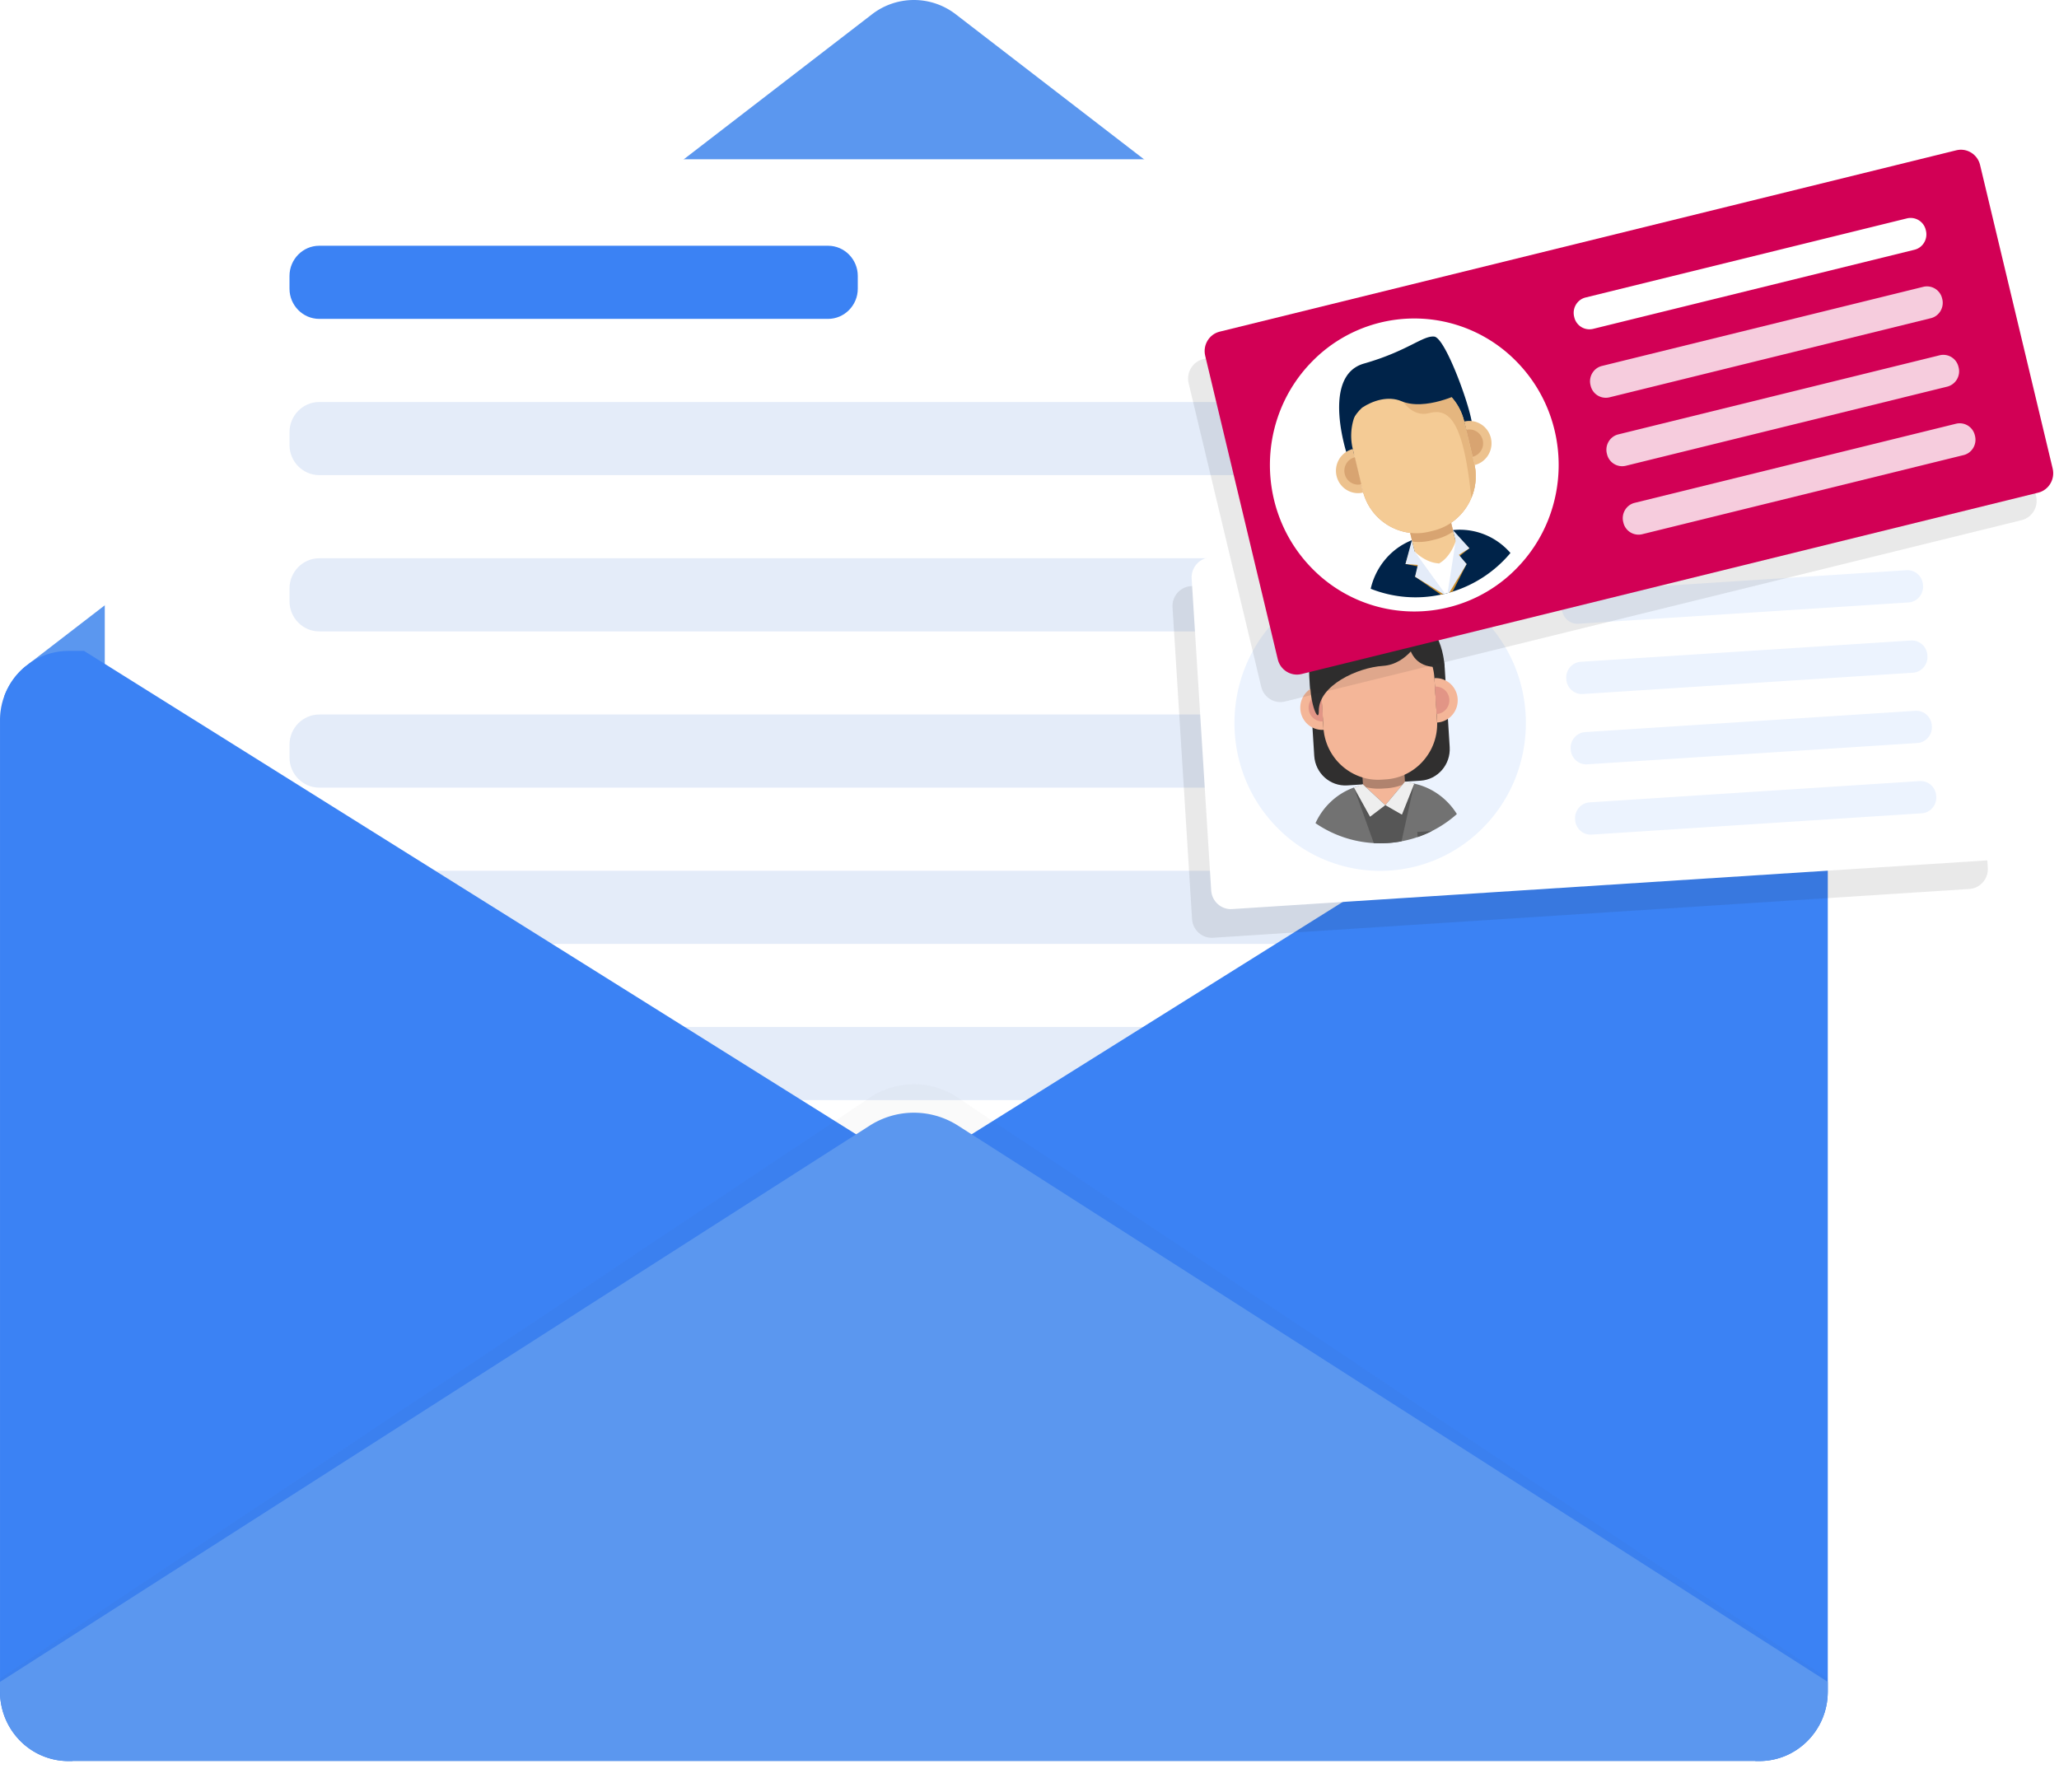 <svg width="216" height="188" fill="none" xmlns="http://www.w3.org/2000/svg"><path d="M191.742 75.582V177.47c0 .124-.006.247-.011.378 0 .059-.006.118-.011.177 0 .053-.006.112-.012.171 0 .024-.005.048-.005.07l-.018.113c-.006.088-.024.177-.035.265a3.233 3.233 0 01-.047.254c-.005.041-.018.083-.029.124a.241.241 0 01-.018.094.794.794 0 01-.029.124c-.017.077-.041.153-.058.224a.1.1 0 01-.011.041c-.04.13-.076.26-.122.384 0 .005 0 .012-.006.018-.023.064-.046.129-.069.189-.023.059-.047.112-.064.166-.005.018-.017.035-.017.047-.07.16-.14.325-.222.478a4.885 4.885 0 01-.081.16c-.029.053-.058.099-.087.153-.03.047-.053.1-.088.147a4.9 4.9 0 01-.186.295c-.041.065-.082.118-.117.177-.098.13-.192.26-.296.384a5.67 5.67 0 01-.227.265 4.764 4.764 0 01-.238.254c-.034.042-.076.077-.116.118-.035.035-.069.07-.111.1-.04.041-.087.083-.134.124-.011.011-.029.023-.041.035-.111.1-.227.195-.343.283a.156.156 0 00-.035.03c-.093.065-.186.136-.285.201-.034.023-.064.047-.093.064a2.562 2.562 0 01-.156.101.916.916 0 01-.129.077c-.047.03-.092.059-.139.083a6.489 6.489 0 01-1.024.478c-.024.005-.04.018-.064.023-.023.006-.052.019-.076.024a3.05 3.05 0 01-.25.083c-.145.048-.291.083-.436.118l-.227.053c-.047.012-.098.018-.145.024l-.18.035c-.012 0-.018 0-.024.006l-.145.018c-.023 0-.047.006-.069.006a4.95 4.95 0 00-.128.017c-.023 0-.047.006-.076.006l-.268.018c-.128.005-.256.011-.383.011H7.184c-.127 0-.256-.006-.383-.011l-.267-.018a2.72 2.72 0 01-.296-.036 1.257 1.257 0 01-.17-.023 4.887 4.887 0 01-.412-.077c-.04-.006-.076-.019-.116-.03a5.42 5.42 0 01-.436-.118c-.087-.029-.169-.053-.25-.083a7.857 7.857 0 01-1.13-.501l-.26-.16A7.318 7.318 0 01.55 180.26c-.047-.118-.093-.249-.14-.372-.047-.124-.082-.254-.122-.384a10.307 10.307 0 01-.174-.755c-.006-.017-.006-.041-.012-.059a7.876 7.876 0 01-.047-.36c-.005-.006-.005-.018-.005-.029a4.667 4.667 0 01-.024-.277 5.715 5.715 0 01-.023-.555V75.582c0-.873.15-1.712.43-2.49a7.283 7.283 0 012.188-3.135.347.347 0 01.046-.035l.373-.29a7.057 7.057 0 014.146-1.339h177.375c.175 0 .344.006.512.024a.252.252 0 01.093.006c.163.01.332.029.489.053.034.005.076.011.11.018.14.024.28.053.413.088.034.006.069.012.105.024.169.041.332.089.494.142a6.22 6.22 0 011.064.455c.111.053.221.112.325.177.187.106.367.224.536.353.005-.005.005 0 .005 0l.372.29a3.858 3.858 0 01.321.277c.069.059.134.123.198.189.198.195.383.401.559.626a6.892 6.892 0 01.989 1.658c.058.13.11.266.163.402 0 .006.006.011.006.018a6.843 6.843 0 01.279.997c.018.089.035.171.047.26.017.088.029.177.04.265.018.107.029.213.035.319.011.088.018.183.018.271.002.123.008.253.008.377z" fill="#DFE5EA"/><path d="M191.312 73.09H.432a7.282 7.282 0 012.187-3.135.338.338 0 01.047-.035l.372-.289L91.472 1.505a7.184 7.184 0 018.8 0l88.429 68.126c.006-.006.006 0 .006 0l.372.29a4.073 4.073 0 01.32.277c.07.058.134.123.198.189.198.195.384.401.559.626a6.813 6.813 0 01.989 1.658c.058.13.111.265.163.401-.002.006.004.012.004.017z" fill="#5B97EF"/><g filter="url(#filter0_d_293_108)"><path d="M177.566 179.14H10.991V25.756c0-7.206 5.757-13.049 12.858-13.049h140.859c7.101 0 12.858 5.842 12.858 13.05V179.14z" fill="#fff"/></g><path d="M155.887 49.848H33.488c-1.714 0-3.118-1.423-3.118-3.163v-1.346c0-1.74 1.404-3.163 3.118-3.163h122.399c1.714 0 3.117 1.423 3.117 3.163v1.346c.001 1.74-1.403 3.163-3.117 3.163zm0 16.395H33.488c-1.714 0-3.118-1.424-3.118-3.164v-1.345c0-1.74 1.404-3.165 3.118-3.165h122.399c1.714 0 3.117 1.424 3.117 3.165v1.345c.001 1.74-1.403 3.164-3.117 3.164zm0 16.392H33.488c-1.714 0-3.118-1.424-3.118-3.164v-1.345c0-1.74 1.404-3.164 3.118-3.164h122.399c1.714 0 3.117 1.423 3.117 3.164v1.345c.001 1.74-1.403 3.164-3.117 3.164zm0 16.391H33.488c-1.714 0-3.118-1.424-3.118-3.165v-1.345c0-1.74 1.404-3.163 3.118-3.163h122.399c1.714 0 3.117 1.423 3.117 3.163v1.345c.001 1.74-1.403 3.165-3.117 3.165zm0 16.392H33.488c-1.714 0-3.118-1.423-3.118-3.163v-1.346c0-1.74 1.404-3.163 3.118-3.163h122.399c1.714 0 3.117 1.423 3.117 3.163v1.346c.001 1.74-1.403 3.163-3.117 3.163z" fill="#E4ECF9"/><path d="M95.875 129.259v.005c-.28.308-.61.59-.99.827L7.58 184.759h-.396a6.944 6.944 0 01-2.082-.313c-.093-.03-.186-.059-.274-.089a7.109 7.109 0 01-3.187-2.254 6.705 6.705 0 01-.6-.857c-.063-.1-.116-.2-.174-.3-.052-.107-.11-.213-.156-.319a7.34 7.34 0 01-.71-3.158V75.582c0-.873.15-1.712.43-2.49a7.283 7.283 0 012.188-3.135.347.347 0 01.046-.035l.373-.29a7.057 7.057 0 014.146-1.339h1.64l7.666 4.799 70.667 44.251 2.658 1.664 5.072 3.176c.377.236.71.519.989.826v.005c1.576 1.753 1.576 4.498 0 6.245z" fill="#3B82F4"/><path d="M191.742 75.58v101.89c0 .124-.006.247-.011.378 0 .059-.006.118-.012.177 0 .053-.005.112-.011.171 0 .024-.005.048-.005.07l-.018.113c-.006.088-.024.177-.035.265a3.233 3.233 0 01-.047.254c0 .012-.005.03-.005.041-.006.024-.012.053-.024.083a.265.265 0 01-.018.094c-.005.041-.018.083-.029.124-.018.077-.034.147-.058.224a4.402 4.402 0 01-.133.425c0 .005 0 .012-.006.018-.023.064-.041.123-.069.189-.018.053-.041.107-.064.166a.533.533 0 00-.018.047c-.069.16-.139.325-.221.478a4.885 4.885 0 01-.081.16c-.029.053-.059.099-.088.153-.029.047-.052.1-.087.147a4.9 4.9 0 01-.186.295c-.041.065-.082.118-.117.177-.098.136-.197.26-.296.384a5.67 5.67 0 01-.227.265 5.181 5.181 0 01-.238.254c-.035.042-.076.077-.116.118-.035.035-.07.07-.111.1-.04.041-.087.083-.134.124-.011.011-.029.023-.041.035-.111.1-.227.195-.343.283a.156.156 0 00-.035.03c-.093.065-.186.136-.285.201-.035.023-.064.047-.093.064-.052.035-.105.071-.156.101a.916.916 0 01-.129.077 6.489 6.489 0 01-1.163.561c-.024.005-.047.018-.064.023-.023.006-.052.018-.076.024a3.05 3.05 0 01-.25.083 5.537 5.537 0 01-.436.118l-.227.053c-.047.012-.099.018-.145.024l-.18.035h-.018c-.053.006-.105.018-.151.024-.024 0-.047.006-.07.006l-.127.017c-.023 0-.047.006-.076.006l-.268.018c-.128.005-.256.011-.384.011h-.395L96.858 130.09a4.502 4.502 0 01-.982-.827v-.005c-1.582-1.754-1.582-4.486 0-6.246v-.005c.273-.307.604-.59.982-.826l5.066-3.176 2.658-1.664 70.672-44.25 7.665-4.8h1.64c.174 0 .343.006.511.024.03-.006.064 0 .093.006.163.011.332.029.489.053.034.005.076.011.11.018.14.024.28.053.413.088a6.36 6.36 0 01.599.166 6.269 6.269 0 011.064.455c.111.053.221.112.325.177.187.106.367.224.536.354.005-.006.005 0 .005 0l.373.289a.498.498 0 01.046.035c.099.077.187.16.274.242.07.059.134.123.198.19.198.194.383.4.559.625a6.892 6.892 0 01.989 1.658c.058.13.11.266.163.402 0 .006.006.011.006.018a6.85 6.85 0 01.279.997c.018.089.035.171.047.26.017.088.029.177.04.265.018.107.029.213.035.32.011.088.018.182.018.27.005.125.011.255.011.379z" fill="#3B82F4"/><path opacity=".29" d="M191.742 176.088v1.06c0 4.202-3.217 7.609-7.183 7.609H7.184c-3.966 0-7.183-3.407-7.183-7.609v-1.06l91.232-60.915a8.285 8.285 0 019.271 0l91.238 60.915z" fill="#474747" fill-opacity=".1"/><path d="M191.742 176.454v1.015c0 4.026-3.217 7.289-7.183 7.289H7.184c-3.966 0-7.183-3.264-7.183-7.289v-1.015l91.232-58.358a8.59 8.59 0 019.271 0l91.238 58.358z" fill="#5B97EF"/><path d="M86.868 33.455h-53.38c-1.714 0-3.118-1.423-3.118-3.164v-1.345c0-1.74 1.404-3.164 3.118-3.164h53.38c1.715 0 3.118 1.424 3.118 3.164v1.345c0 1.74-1.403 3.164-3.118 3.164z" fill="#3B82F4"/><path opacity=".1" d="M206.482 58.328c-.072-1.148-1.056-2.026-2.185-1.953l-79.369 5.12c-1.13.072-1.996 1.07-1.924 2.218l2.05 32.718c.072 1.148 1.055 2.026 2.185 1.953l79.369-5.12c1.129-.073 1.996-1.07 1.923-2.217l-2.049-32.72z" fill="#232323"/><path d="M208.614 90.256l-79.368 5.12c-1.13.073-2.113-.806-2.186-1.953l-2.049-32.718c-.072-1.146.794-2.145 1.924-2.218l79.368-5.12c1.13-.073 2.113.806 2.186 1.953l2.049 32.718c.072 1.147-.794 2.145-1.924 2.218z" fill="#fff"/><path d="M200.216 63.205l-34.634 2.234c-.894.058-1.672-.637-1.728-1.544l-.006-.083c-.057-.907.628-1.697 1.522-1.754l34.634-2.234c.893-.058 1.672.638 1.728 1.545l.005.082c.058.907-.628 1.696-1.521 1.754zm.461 7.373l-34.635 2.234c-.893.058-1.671-.638-1.727-1.544l-.006-.083c-.057-.907.628-1.697 1.522-1.754l34.634-2.233c.893-.059 1.672.637 1.728 1.544l.005.082c.058.907-.627 1.697-1.521 1.754zm.463 7.376l-34.635 2.234c-.893.058-1.671-.638-1.727-1.544l-.006-.083c-.057-.907.628-1.697 1.522-1.754l34.634-2.234c.893-.058 1.671.638 1.728 1.544l.005.083c.058.907-.628 1.696-1.521 1.754zm.461 7.373l-34.634 2.234c-.893.058-1.671-.638-1.728-1.545l-.005-.082c-.057-.907.628-1.697 1.521-1.754l34.635-2.234c.893-.058 1.671.638 1.727 1.544l.006.083c.057.907-.628 1.697-1.522 1.754zm-46.005 1.495c5.97-6.058 5.97-15.88 0-21.939a15.129 15.129 0 00-21.618 0c-5.97 6.059-5.97 15.881 0 21.94a15.129 15.129 0 0021.618 0z" fill="#ECF3FE"/><path d="M152.833 85.405a12.044 12.044 0 01-4.114 2.413c-.547.19-1.113.339-1.693.447a12.08 12.08 0 01-2.909.187 11.983 11.983 0 01-6.115-2.09c.785-1.725 2.234-3.094 4.029-3.739h.002c.001-.002.003-.002.005-.002.308-.111.626-.2.954-.265l.04-.009c.288-.058.582-.096.883-.115l2.539-.164a6.743 6.743 0 01.93.005c.334.022.661.07.981.14h.003v.003c1.861.406 3.472 1.58 4.465 3.19z" fill="#727272"/><path d="M151.56 70.081l.52 8.3c.114 1.83-1.251 3.406-3.053 3.522l-7.688.496c-1.8.116-3.354-1.273-3.469-3.101l-.52-8.3c-.463-7.372 6.664-7.498 6.664-7.498s1.844-.204 3.712.573c1.672.695 3.364 2.18 3.766 5.306.03.225.053.459.068.702z" fill="#302F2F"/><path d="M147.302 80.788l.153 2.44c.064 1.035-.87 1.946-2.078 2.024-1.207.078-2.248-.706-2.313-1.74l-.153-2.44a1.713 1.713 0 01.381-1.169 2.139 2.139 0 01.684-.569c.298-.16.643-.262 1.013-.286.37-.024.726.032 1.042.154.189.072.363.166.519.282l.024.017c.073.055.142.114.206.178.302.297.496.682.522 1.109z" fill="#F4B698"/><path opacity=".28" d="M150.533 72.033l.223 3.555a5.853 5.853 0 01-3.422 5.699l.059.937a5.596 5.596 0 01-1.939.48l-.47.03a5.59 5.59 0 01-1.983-.228l-.059-.937a5.824 5.824 0 01-4.105-5.213l-.222-3.554a5.85 5.85 0 011.577-4.351 5.668 5.668 0 013.784-1.801l.47-.03a5.647 5.647 0 013.639 1.037 5.842 5.842 0 012.448 4.376z" fill="#000"/><path d="M150.476 71.123l.279 4.465a5.844 5.844 0 01-.809 3.358l-.004.004a6.02 6.02 0 01-.448.649 5.78 5.78 0 01-2.162 1.688 5.616 5.616 0 01-1.938.48l-.469.03a5.551 5.551 0 01-1.981-.227 5.826 5.826 0 01-4.108-5.214l-.278-4.44a5.856 5.856 0 012.291-5.051 5.645 5.645 0 013.068-1.153l.469-.03a5.63 5.63 0 013.531.966 5.888 5.888 0 011.84 2.011c.41.735.663 1.57.719 2.463z" fill="#F4B698"/><path d="M152.916 73.328c.081 1.285-.881 2.393-2.148 2.475l-.291-4.654a2.251 2.251 0 01.911.128 2.323 2.323 0 011.528 2.05z" fill="#F4B698"/><path d="M152.042 73.382a1.438 1.438 0 01-1.33 1.533l-.181-2.882a1.43 1.43 0 011.511 1.35z" fill="#E29586"/><path d="M148.367 82.214v.002l-1.342 6.05a12.08 12.08 0 01-2.908.187l-2.086-5.829v-.001l1.212-.079.046.042 2.039 1.884 1.789-2.13.041-.048 1.209-.078z" fill="#565656"/><path d="M138.559 71.915l.291 4.654c-1.265.082-2.357-.893-2.438-2.18a2.33 2.33 0 011.742-2.41l.057-.012c.113-.026.228-.045.348-.052z" fill="#F4B698"/><path d="M137.284 74.334c.05.795.726 1.4 1.51 1.35l-.18-2.883a1.438 1.438 0 00-1.33 1.533z" fill="#E29586"/><path d="M150.217 87.188c-.481.244-.982.456-1.499.632l-.033-.533 1.532-.1z" fill="#565656"/><path opacity=".2" d="M145.327 84.471l1.781 1.116 1.26-3.373-3.041 2.257z" fill="#363636"/><path d="M148.368 82.214l-1.297 3.26-1.744-1.003 1.829-2.18.239-.283.973.206z" fill="#EEE"/><path opacity=".2" d="M142.031 82.62l1.655 3.186 1.641-1.337-3.296-1.849z" fill="#363636"/><path d="M145.327 84.471l-1.603 1.22-1.693-3.068.94-.329.272.25 2.084 1.927z" fill="#EEE"/><path d="M151.549 69.926c-4.253.588-4.091-3.36-3.766-5.306 1.671.694 3.364 2.18 3.766 5.306z" fill="#302F2F"/><path d="M149.155 66.657c-.132.249-1.436 3.034-4.086 3.205-2.651.171-6.758 2.058-6.719 4.745.039 2.686-3.831-7.966 4.165-9.332 7.996-1.366 6.64 1.382 6.64 1.382z" fill="#302F2F"/><path opacity=".1" d="M213.599 52.046l-7.618-31.86c-.267-1.117-1.385-1.808-2.486-1.537l-77.286 19.03c-1.101.272-1.782 1.407-1.515 2.524l7.617 31.86c.267 1.117 1.386 1.808 2.487 1.537l77.286-19.03c1.099-.272 1.782-1.407 1.515-2.524z" fill="#232323"/><path d="M213.821 51.687l-77.286 19.03c-1.101.271-2.219-.421-2.487-1.537l-7.617-31.86c-.267-1.117.415-2.252 1.515-2.523l77.286-19.031c1.101-.271 2.219.421 2.487 1.537l7.617 31.86c.267 1.116-.414 2.252-1.515 2.524z" fill="#D20055"/><path d="M159.076 59.652c5.915-6.002 5.915-15.734 0-21.737a14.99 14.99 0 00-21.419 0c-5.915 6.003-5.915 15.735 0 21.737a14.99 14.99 0 0021.419 0z" fill="#fff"/><path d="M151.412 62.333c-.085.02-.166.04-.248.051l-.005.001a12.727 12.727 0 01-7.364-.615c.44-1.946 1.674-3.66 3.412-4.66h.004c.287-.167.589-.313.901-.434.286-.114.584-.212.894-.288l2.493-.613a6.7 6.7 0 01.919-.16h.005a6.36 6.36 0 01.997-.034 7.01 7.01 0 013.87 1.36c.424.31.815.675 1.166 1.074a12.96 12.96 0 01-6.069 4.053c-.109.037-.22.069-.336.098-.017.008-.035.013-.053.018h-.004a.21.21 0 01-.072.019.15.15 0 01-.062.015c-.083.03-.173.052-.262.074l-.063.015-.076.02-.022.005h-.025zm-10.064-14.521s-2.829-8.366 1.742-9.67c4.57-1.303 6.17-2.953 7.368-2.83 1.198.124 3.904 7.691 3.972 9.279.07 1.586-13.082 3.22-13.082 3.22z" fill="#002349"/><path d="M152.118 54.354l.573 2.394c.243 1.014-.528 2.084-1.712 2.375-1.184.292-2.352-.3-2.595-1.316l-.573-2.393c-.1-.419-.028-.847.177-1.227a2.246 2.246 0 01.579-.685c.268-.212.593-.375.956-.464a2.49 2.49 0 011.06-.032 2.203 2.203 0 01.825.34c.352.242.61.59.71 1.008z" fill="#F4CB95"/><path d="M153.814 45.096l.834 3.487a5.928 5.928 0 01-2.413 6.261l.221.92a5.69 5.69 0 01-1.841.82l-.46.114a5.614 5.614 0 01-2.006.126l-.221-.92a5.829 5.829 0 01-4.971-4.442l-.834-3.487a5.916 5.916 0 01.815-4.596 5.75 5.75 0 013.444-2.458l.461-.113a5.668 5.668 0 013.788.383h.001a5.84 5.84 0 013.182 3.905z" fill="#D8A471"/><path d="M153.6 44.206l1.047 4.38a5.878 5.878 0 01-.125 3.202 5.713 5.713 0 01-.176.462 5.905 5.905 0 01-2.107 2.596c-.55.37-1.169.656-1.844.821l-.458.113a5.68 5.68 0 01-2.005.125 5.83 5.83 0 01-4.973-4.441l-1.087-4.544a5.934 5.934 0 011.446-5.23 5.708 5.708 0 012.846-1.688l.458-.113a5.526 5.526 0 012.597-.02 5.284 5.284 0 011.073.35 5.842 5.842 0 013.308 3.987z" fill="#F4CB95"/><path d="M156.402 45.956c.302 1.26-.462 2.53-1.703 2.836l-1.092-4.565a2.267 2.267 0 01.927-.034c.886.15 1.643.82 1.868 1.763z" fill="#EDC28E"/><path d="M155.545 46.167a1.456 1.456 0 01-1.055 1.757l-.676-2.827c.769-.19 1.545.29 1.731 1.07z" fill="#D8A471"/><path d="M141.917 47.107l1.091 4.565c-1.241.305-2.493-.468-2.794-1.73a2.362 2.362 0 011.312-2.7l.054-.022c.108-.046.22-.085.337-.113z" fill="#EDC28E"/><path d="M141.07 49.733c.187.78.962 1.26 1.731 1.07l-.676-2.827c-.77.19-1.242.976-1.055 1.757z" fill="#D8A471"/><path d="M153.6 44.205l1.047 4.38a5.878 5.878 0 01-.125 3.202 5.696 5.696 0 01-.176.462c-.857-8.535-2.51-9.396-4.439-8.904-2.075.523-3.168-1.955-3.168-1.955l2.973-1.391a5.837 5.837 0 013.888 4.206z" fill="#E5B67F"/><path d="M153.08 58.362l.773.815-1.465 2.89c-.11.037-.22.069-.337.097a.265.265 0 01-.052.019h-.005a.204.204 0 01-.071.019l.688-4.436.002-.01.114-.731.004-.006.01-.075-.282-1.18 1.686 1.757-1.009.797-.056.044z" fill="#CC8E2B"/><path d="M151.534 62.305l.063-.015c.089-.022.179-.044.261-.075a.158.158 0 00.063-.015.178.178 0 00.071-.018h.005l.169-.523.891-2.812-.174-.731.398-.637-.496-.926s-.022.087-.08.24l-.007.012.002.01c-.153.431-.532 1.318-1.228 1.937-.154.13-.313.255-.503.355a2.924 2.924 0 01-.827-.152c-.807-.259-1.448-.803-1.74-1.091l-.006-.008c-.121-.11-.18-.177-.18-.177l-.023 1.054.641.38.174.732 1.775 1.795.67.681.006.004.075-.02z" fill="#fff"/><path d="M153.135 58.32l.718.858-1.802 2.987a.267.267 0 01-.053.018l-.005.001a.204.204 0 01-.071.018.158.158 0 01-.063.016l.665-4.257-.001-.005.177-1.14-.001-.01.006-.01-.282-1.181 1.721 1.908-1.1.69.091.107z" fill="#E4ECF9"/><path d="M151.413 62.33a2.3 2.3 0 01-.249.052h-.004l-2.71-1.877.319-1.083-.069-.012-1.257-.239.704-2.347.247 1.032.036.15.006.008.023.033.006.007.447.617v.005l2.622 3.63-.076.019-.023.005h-.022z" fill="#CC8E2B"/><path d="M151.413 62.332l-2.963-1.825.251-1.095.032-.139-1.289-.1.669-2.498.035.15.247 1.031.007.008.679.939.001.005 2.516 3.483-.063.015-.076.02-.023.005h-.023z" fill="#E4ECF9"/><path d="M149.915 39.076s-3.015-.168-3.558-.035c-.544.133-1.229.372-2.244.9-1.015.53-2.354 2.117-2.354 2.117l-.164.663c-.127.22-.252.466-.248.527.005.057.01.245.014.416l-.136.547c.031-.022.109-.069.202-.133l.256.43c.016-.01.354-.962 1.206-1.735 1.12-.748 2.744-1.267 4.122-.685 2.503 1.058 6.243-.839 6.243-.839l-3.339-2.173z" fill="#002349"/><path d="M200.844 26.201l-33.726 8.304a1.632 1.632 0 01-1.966-1.216l-.019-.08c-.211-.884.328-1.782 1.198-1.996l33.726-8.304a1.632 1.632 0 011.966 1.216l.019.08c.211.884-.328 1.782-1.198 1.996z" fill="#fff"/><path d="M202.56 33.382l-33.726 8.305a1.632 1.632 0 01-1.966-1.216l-.02-.081c-.21-.883.329-1.781 1.199-1.995l33.725-8.305a1.632 1.632 0 011.966 1.216l.02.081c.211.883-.328 1.781-1.198 1.995zm1.717 7.182l-33.726 8.304a1.632 1.632 0 01-1.966-1.216l-.02-.08c-.211-.884.328-1.782 1.198-1.996l33.726-8.304a1.632 1.632 0 011.966 1.216l.02.08a1.658 1.658 0 01-1.198 1.996zm1.717 7.181l-33.726 8.304a1.632 1.632 0 01-1.966-1.216l-.02-.08c-.211-.883.328-1.782 1.198-1.996l33.726-8.304a1.632 1.632 0 011.966 1.216l.02.081c.212.883-.327 1.781-1.198 1.995z" fill="#fff" fill-opacity=".8"/><defs><filter id="filter0_d_293_108" x="6.991" y="12.707" width="174.575" height="174.433" filterUnits="userSpaceOnUse" color-interpolation-filters="sRGB"><feFlood flood-opacity="0" result="BackgroundImageFix"/><feColorMatrix in="SourceAlpha" values="0 0 0 0 0 0 0 0 0 0 0 0 0 0 0 0 0 0 127 0" result="hardAlpha"/><feOffset dy="4"/><feGaussianBlur stdDeviation="2"/><feComposite in2="hardAlpha" operator="out"/><feColorMatrix values="0 0 0 0 0 0 0 0 0 0 0 0 0 0 0 0 0 0 0.1 0"/><feBlend in2="BackgroundImageFix" result="effect1_dropShadow_293_108"/><feBlend in="SourceGraphic" in2="effect1_dropShadow_293_108" result="shape"/></filter></defs></svg>
